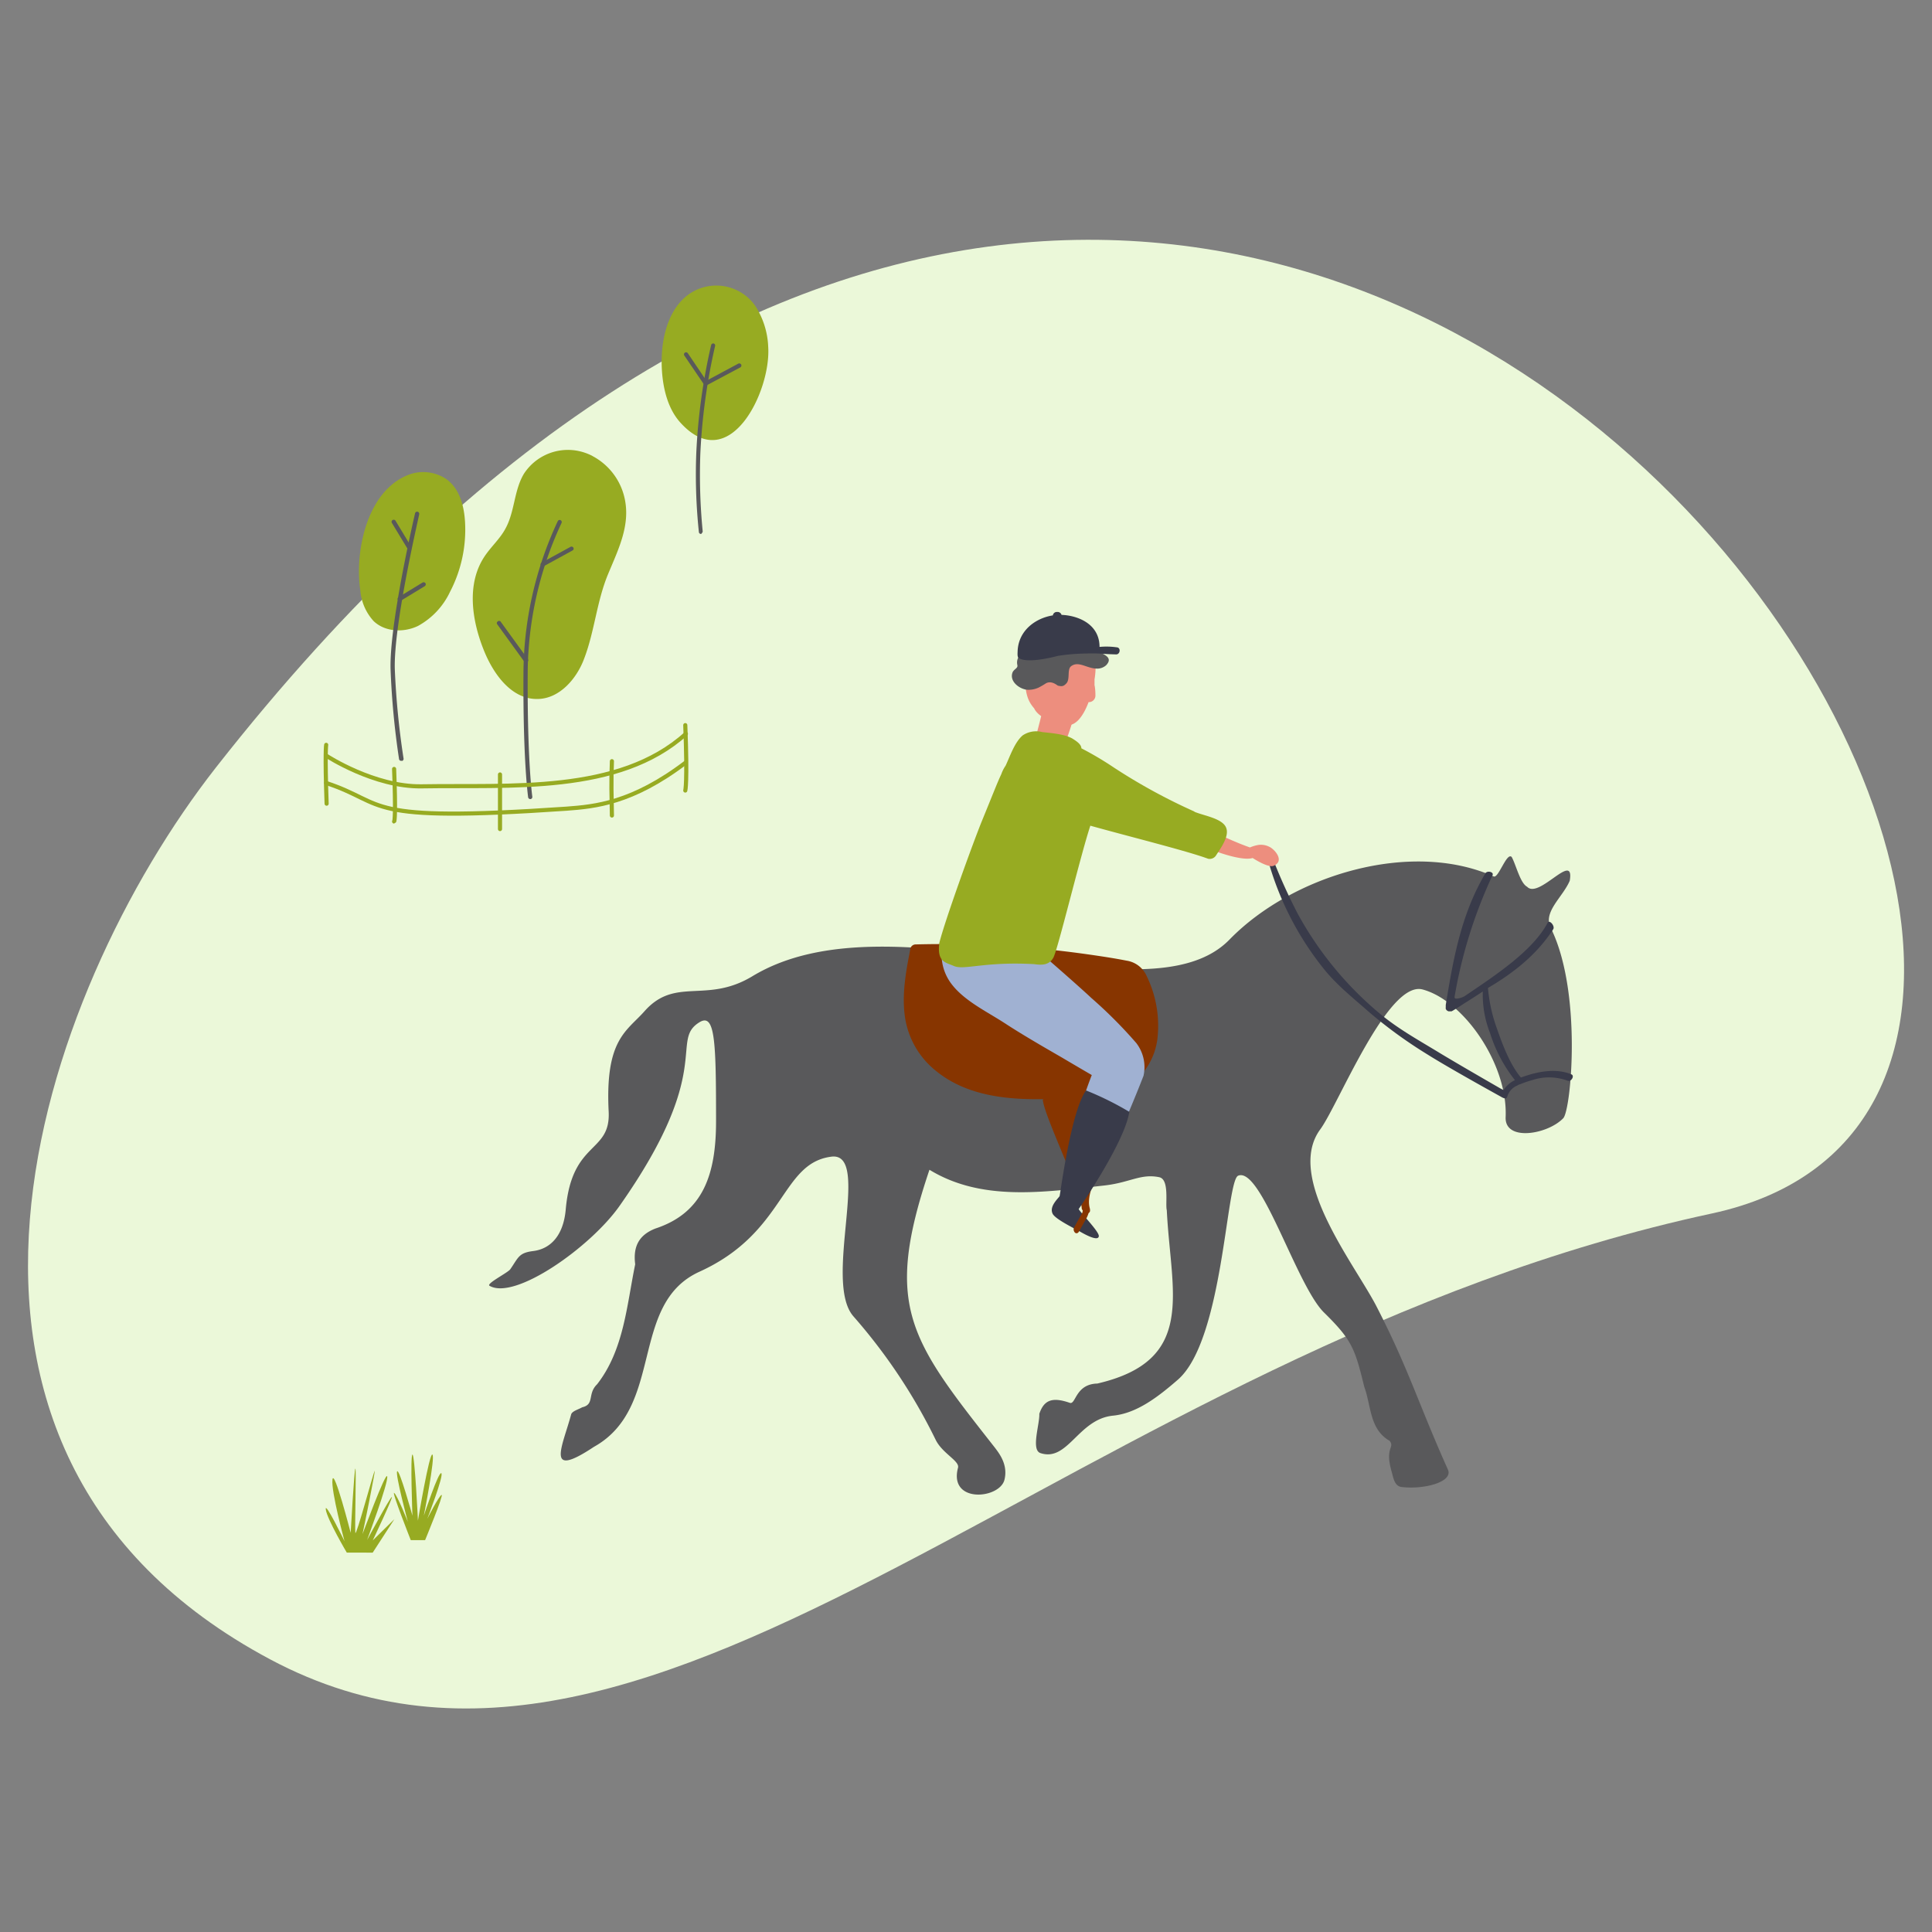 <?xml version="1.0" encoding="utf-8"?><svg id="Layer_1" data-name="Layer 1" xmlns="http://www.w3.org/2000/svg" viewBox="0 0 351 351"><rect x="0" y="0" width="351" height="351" fill="#808080" stroke="none"/><defs><style>.cls-1{fill:#ebf8d9;}.cls-2{fill:#97ab22;}.cls-3{fill:#59595b;}.cls-4{fill:#873500;}.cls-5{fill:#393b4a;}.cls-6{fill:#ed8e7e;}.cls-7{fill:#a0b1d2;}.cls-8{fill:none;stroke:#97ab22;stroke-linecap:round;stroke-linejoin:round;stroke-width:0.75px;}</style></defs><path class="cls-1" d="M39.21,139.46c-32,40.87-61.38,124,9.86,162s145.77-56,261.94-81S232.1-106.54,39.21,139.46Z"/><path class="cls-2" d="M63,282.07s-3.54-6-3.81-7.81,3.4,5.74,3.4,5.74-2.47-9.1-2.19-11.2,3.31,9.68,3.31,9.68.65-11.61.85-11.68-.13,10.91,0,11.68,3.3-11,3.51-11.27-2.08,11-2.21,11.47,4.28-11.6,4.49-10.43-3.66,11.54-3.66,11.54,4.14-7.69,4.49-7.82-3.46,7.89-3.46,7.89L71.65,276l-3.94,6.08Z"/><path class="cls-2" d="M74.63,279.81s-3.61-9.12-3-8.57,2.47,5.25,2.47,5.25-2.35-8.77-1.94-9.19,2.77,8.06,2.77,8.06-.42-11,0-11.1,1,12,1,12,2.08-12.43,2.63-12S77,275.36,77,275.36s2.69-8.13,3.18-7.71-2.56,8.29-2.56,8.29,2.18-4.28,2.61-4.35-3,8.22-3,8.22Z"/><path class="cls-3" d="M285.19,160c.91-5.52-5.59,3.41-7.75,1.1-1.25-.65-2-3.93-2.79-5.39-.89-1-2.41,3.9-3.27,3.52-15.12-6.73-36.61-.22-48,11.46-15,15.45-61.23-8.72-86.69,6.67-8.39,5.07-14,0-19.63,6.39-3.2,3.61-7.15,5.07-6.48,18.19.39,7.67-6.68,5.17-7.8,17.79-.42,4.73-2.74,7.17-5.94,7.56-2.62.33-2.65,1.17-4.14,3.31-.45.64-4.44,2.62-3.76,3,4.62,2.69,18.36-7.05,23.6-14.49,17.5-24.85,9-30,14.55-33.4,2.83-1.72,3,3.5,3,18,0,9.68-2.36,16.63-11,19.48-3.11,1.2-4.09,3.4-3.69,6.5-1.54,7.49-2.06,15.57-6.92,21.8-1.81,1.74-.4,3.65-2.7,4.18-.68.39-1.76.67-2,1.24-1.58,5.93-4.85,11.91,4.12,5.95,12.92-7.19,6.31-26,19.2-31.83,15.67-7.13,14.71-19.72,23.94-20.89,7.38-.94-1.56,22.63,4,29a101.42,101.42,0,0,1,14.94,22.42c1.23,2.52,4.39,3.85,4.07,5.09-1.74,6.55,7.58,5.7,8.44,2.18.67-2.72-.93-4.75-1.77-5.86-15.46-19.67-20.22-25.67-11.86-50.45,9.47,5.78,20.65,4.1,31.82,2.85,4.6-.52,6.57-2.19,9.92-1.5,1.91.39,1.07,4.89,1.38,6,.72,14.93,5.54,27.28-12.63,31.49-4,.1-3.88,3.91-5,3.5-3.2-1.11-4.69-.5-5.53,2,.08,1.89-1.54,6.55.2,7.13,5,1.66,6.86-6.18,13.2-6.8,4.25-.42,8.07-3.31,11.78-6.54,8.25-7.19,8.74-36.13,10.94-37.05,4.19-1.76,10.67,20.17,15.68,24.93,5,4.93,5.54,6.47,7.23,13.4,1.28,3.47.94,7.74,4.61,9.83,1,1.32-.9,1.11.35,5.54.33,1.16.52,2.69,1.81,2.85,4.07.5,9.44-.9,8.43-3.17-5.33-11.89-7.13-18.25-12.84-29.38-3.87-7.69-16.83-23.62-10.35-32.42,3.29-4.47,12.25-27.07,18.58-25.42,7.5,2,15.52,13.59,15.1,23.19-.2,4.49,7.63,3.17,10.47.2,1.42-1.49,3.49-23.1-2.32-34.66C280.34,165.62,283.92,163,285.19,160Z"/><path class="cls-4" d="M202.46,198.29c-.26-.9-13.12.62-13,1.56.29,3,7,16.66,7.06,19.69a1.2,1.2,0,0,0,1,.87c.39,0,.64-.25.46-.93C196.68,214.64,205,207.16,202.46,198.29Z"/><path class="cls-4" d="M208.32,177.32a4.76,4.76,0,0,0-3.64-2.79c-2.33-.46-4.69-.81-7-1.14a187.37,187.37,0,0,0-31.31-1.81,1,1,0,0,0-1,.86l0,.06c-.79,4.05-1.56,8.2-.95,12.33a15.33,15.33,0,0,0,5.16,9.34c6.34,5.5,15.08,5.79,23.05,5.42,2.3-.11,4.6-.28,6.89-.58a12.81,12.81,0,0,0,5.38-1.62,12.21,12.21,0,0,0,5.35-8.46A20.59,20.59,0,0,0,208.32,177.32Z"/><path class="cls-5" d="M285.5,195.19c-2.39-1-5.15-.67-7.61.05-.49.15-1,.32-1.58.52-2-2.36-3.39-6.11-4.39-9a28.38,28.38,0,0,1-1.59-7.27c4.67-2.76,8.82-6,11.85-10.66.37-.57-.65-1.79-1-1.2-2.66,5.05-9.3,9.44-15.14,13.38a4.15,4.15,0,0,1-1.09.38c-.05,0-.75.19-.69-.29a86.41,86.41,0,0,1,6.9-22.09c.29-.61-1-.91-1.31-.33-4.4,7.45-5.83,15.55-7.19,23.9,0,0,0,.16,0,.2l0,.24a.69.69,0,0,0,0,.25.8.8,0,0,0,.16.26l.13.1a1,1,0,0,0,.21.1.85.85,0,0,0,.23,0h.09a.85.85,0,0,0,.23,0c.23-.07,1.94-1.2,2.81-1.75l.2-.12c.89-.57,1.78-1.14,2.67-1.73a19,19,0,0,0,1.31,7.53,26.47,26.47,0,0,0,4.53,8.58,4.93,4.93,0,0,0-2.07,1.8l-.58-.3s-7.68-4.41-11.12-6.5c-3.84-2.34-7.46-4.31-10.91-7.2a62.85,62.85,0,0,1-14.72-17.92,100.78,100.78,0,0,1-4.75-10.53l-.74.56a55.22,55.22,0,0,0,9.91,19.55c2.42,3.11,5.39,5.45,8.35,8.06a83.38,83.38,0,0,0,10.69,7.78c4.11,2.59,12.89,7.42,13.61,7.83.38.21.84.32.94-.16a3.15,3.15,0,0,1,1.83-2,1.2,1.2,0,0,1,.46-.21,18.26,18.26,0,0,1,2.25-.77,9.68,9.68,0,0,1,6.44.12C285.43,196.59,286.12,195.46,285.5,195.19Z"/><path class="cls-6" d="M198.85,124.57c0-.38,0-.75,0-1.13a14.75,14.75,0,0,0,.19-1.89,5.43,5.43,0,0,0-1.49-4.24c-1.5-1.4-4.62-1.82-6.59-1.26-4.4,1.26-5.44,7.38-4.21,10.78a5.72,5.72,0,0,0,1.12,1.84c.78,1.65,3.27,2.62,5.82,3.05,1.78.29,3.17-1.73,4.08-4.16a1.19,1.19,0,0,0,1.24-1.09,11,11,0,0,0-.13-1.9Z"/><path class="cls-6" d="M194.35,130.41l0-.07a.45.45,0,0,0-.24-.58.5.5,0,0,0-.24,0,.41.41,0,0,0-.59,0l0,0a.51.51,0,0,0-.24-.07c-.13-.31-.59-.46-.76-.07l-.08.19a.42.42,0,0,0-.41-.3l0-.13c.14-.42-.35-.61-.65-.43a.47.47,0,0,0-.52,0c-.18-.23-1.09-.31-1.09-.31s-1.07,4.33-1.66,6.37a.42.42,0,0,0,.32.5.45.45,0,0,0,.28,0l.14.07a.44.44,0,0,0,.26.33l0,.08a.42.42,0,0,0,.74.39l0,0a.37.37,0,0,0,.35-.06l.16-.12a.34.34,0,0,0,.46,0l.1-.09a.39.39,0,0,0,.55.08l.07-.06,0,0h.14a.42.42,0,0,0,.51.29.38.38,0,0,0,.26-.19c.15,0,.22,1.73.31,1.52.27-.62,2.06-5.57,2.28-6.57,0,0-.46,0-.44-.06a.47.47,0,0,0-.11-.49Z"/><path class="cls-6" d="M230.75,153.92a3.39,3.39,0,0,0-2.09-.42,6.59,6.59,0,0,0-1.57.46c-8.93-3.08-27.17-14.19-28.35-14.21a3.59,3.59,0,0,0-3.62,3.35.85.85,0,0,0-.23.83c.27,1.07,1.1,1.34,2.07,1.72,1.66.66,20.3,7.85,23.09,8.71,2.58,1,6,2,7.53,1.52.84.55,2.94,1.75,3.77,1.43,1.93-.76.6-2.67-.62-3.41Z"/><path class="cls-7" d="M206.5,189.57a83.54,83.54,0,0,0-8.24-8.27c-2.93-2.76-15.52-13.78-18.82-16.09-1.6-1.12-5,.35-6.21,1.94-2.54,3.4-3,7.86-.56,11.35,2.31,3.25,6.57,5.24,9.85,7.38s6.92,4.24,10.44,6.27c1.68,1,5.29,3.11,5.39,3.16a99.94,99.94,0,0,0-5,17.62c-.1,1.85.09,2.1,1.88,2.94a2.6,2.6,0,0,0,3.7-1.07c3.35-5.25,8.77-19.2,8.82-19.35a7.18,7.18,0,0,0-1.25-5.87Z"/><path class="cls-2" d="M217,147.44a104.72,104.72,0,0,1-14.64-8,59.86,59.86,0,0,0-5.9-3.49c0-.75-1-1.37-1.63-1.77-1.42-.82-3.87-1-5.49-1.18a4.38,4.38,0,0,0-3.55.61c-1.46,1.26-2.27,3.73-3.09,5.49a6.36,6.36,0,0,0-.79,1.56c-.67,1.39-1.55,3.69-3.45,8.32-1.57,3.82-6.79,18.23-7.8,22.31-.46,3.53,1.14,3.54,2.61,4.2,1.88.83,5.51-.83,14.59-.33,1.39.19,2.7.23,3.5-1.15s4.9-18.46,6.73-24c7.15,2,17.52,4.57,21.38,6a1.36,1.36,0,0,0,1.45-.59c.87-1.37,2.58-3.62,1.77-5.2s-4.08-2.05-5.69-2.74Z"/><path class="cls-3" d="M199,118c-1.57-1.57-3.11-1.88-5.43-1.64a28,28,0,0,0-4.32,1,10.82,10.82,0,0,0-3.32,1.15,2.08,2.08,0,0,0-1.13,2.17c.12.47,0,.56-.35.89a2,2,0,0,0-.44.47c-.76,1.65,1.11,3.11,2.56,3.27a4.35,4.35,0,0,0,2.16-.41c.4-.21.79-.43,1.16-.67,1.08-.75,2.18.31,2.32.34.71.15,1,.16,1.54-.43.7-.78.08-2.51.84-3.1,1.32-1,2.81.35,4.51.42a2.42,2.42,0,0,0,1.87-.61c1.57-1.68-1.2-2.1-2-2.88Z"/><path class="cls-5" d="M205.17,202a55.19,55.19,0,0,0-7.86-3.89c-2.76,3.76-4.69,18.95-4.81,19.21-.43.6-1.87,1.89-1.27,3.17.45,1,4.07,2.73,5.19,3.38.85.48,3.1,1.7,3.21.72.09-.8-3.08-4-3.66-4.92C196,219.62,204.34,207.55,205.17,202Z"/><path class="cls-5" d="M202.86,117.6h0a13.06,13.06,0,0,0-3.1-.07c0-4.21-4-5.72-6.9-5.82a.75.75,0,0,0-.78-.53.73.73,0,0,0-.8.62c-3.11.49-6.24,2.71-6.4,6.48,0,.32-.09,1,.15,1.22s1.61,1.09,7.2-.35a36.26,36.26,0,0,1,5-.42c2.79-.08,2.72.09,5.54.16C203.52,118.91,203.69,117.63,202.86,117.6Z"/><path class="cls-4" d="M197.32,219.69a.53.53,0,0,0-.65.48s0,0,0,.06h0l-.08.17-.2.37-.42.74-.84,1.5a.84.84,0,0,0,.19.95c.28.2.55.07.72-.25l.87-1.55.43-.76a4.7,4.7,0,0,0,.46-1.13C197.85,219.93,197.6,219.77,197.32,219.69Z"/><path class="cls-2" d="M70.47,88.71c-4.55,4.5-5.88,12.89-5,18.61a9.36,9.36,0,0,0,2.4,5.51c2.08,2,5.47,2.14,8.07.89a13.7,13.7,0,0,0,5.82-6.2,24.44,24.44,0,0,0,2.73-12.64c-.17-3-1-6.17-3.48-7.89a7.52,7.52,0,0,0-7.25-.54,10.67,10.67,0,0,0-3.27,2.25Z"/><path class="cls-3" d="M73,138.22l-.06,0a.38.38,0,0,1-.44-.3v0a145.36,145.36,0,0,1-1.54-16.27c-.26-8.23,4.26-27.58,4.45-28.4a.38.38,0,0,1,.46-.28.39.39,0,0,1,.29.46c0,.2-4.7,20.06-4.43,28.22a146.05,146.05,0,0,0,1.59,16.17.4.4,0,0,1-.25.42Z"/><path class="cls-3" d="M74.38,99.67a.38.38,0,0,1-.46-.17l-2.69-4.44a.39.39,0,1,1,.66-.4l2.69,4.45a.4.4,0,0,1-.14.53Z"/><path class="cls-3" d="M72.75,109.16a.39.39,0,0,1-.46-.15.38.38,0,0,1,.12-.52h0l4.35-2.65a.41.41,0,0,1,.54.12.4.4,0,0,1-.13.53l-4.35,2.65Z"/><path class="cls-2" d="M107.64,82.84a10,10,0,0,0-2.33-.86,9.53,9.53,0,0,0-10.13,4.1c-1.8,3-1.65,6.83-3.32,9.9-1,1.92-2.74,3.41-3.92,5.25-3.19,4.93-2.23,11.5,0,17,1.74,4.29,5,8.81,9.66,8.76,4,0,7.19-3.65,8.56-7.42,1.87-4.93,2.25-10.27,4.29-15.21,1.94-4.7,4.34-9.32,2.85-14.54a11.46,11.46,0,0,0-5.61-6.94Z"/><path class="cls-3" d="M96.46,145.17l-.08,0a.39.39,0,0,1-.43-.32c0-.06-.94-6.46-.85-22.43a65.71,65.71,0,0,1,6.24-27.75.37.37,0,0,1,.51-.16.38.38,0,0,1,.16.52,65.06,65.06,0,0,0-6.14,27.4c-.08,15.9.83,22.25.84,22.31a.4.4,0,0,1-.25.42Z"/><path class="cls-3" d="M98.72,102.91a.4.4,0,0,1-.47-.18.38.38,0,0,1,.16-.52l5.24-2.86a.39.39,0,0,1,.52.15.37.37,0,0,1-.16.51l-5.24,2.87Z"/><path class="cls-3" d="M95.66,120.3a.38.38,0,0,1-.44-.13l-4.88-6.74a.36.36,0,0,1,.07-.52h0A.37.37,0,0,1,91,113l4.89,6.74a.37.37,0,0,1-.08.53Z"/><path class="cls-2" d="M137.34,55.76a9.12,9.12,0,0,0-.9-1.15,8.65,8.65,0,0,0-12.18-.43c-3.22,3-4.32,8.22-4,13.17.22,3.38,1.12,7,3.39,9.47,8.89,9.76,16.4-5.7,15.92-13.72a14.79,14.79,0,0,0-2.21-7.3Z"/><path class="cls-3" d="M127.48,97l-.09,0a.37.37,0,0,1-.42-.33,100.09,100.09,0,0,1-.47-14.38,108.9,108.9,0,0,1,2.7-19.6.38.38,0,0,1,.44-.29h0a.37.37,0,0,1,.28.44h0a110,110,0,0,0-2.68,19.45,105.13,105.13,0,0,0,.42,14.2.4.4,0,0,1-.23.41Z"/><path class="cls-3" d="M128.1,70.15l-3.77-5.55a.38.38,0,1,1,.63-.43l3.38,5,5.78-3.1a.4.4,0,0,1,.53.15.39.39,0,0,1-.16.53l-6.41,3.42Z"/><path class="cls-8" d="M59.26,135.32s-.25,1.3.08,10.69"/><path class="cls-8" d="M71.6,139.7c.31,7.88.1,9.55,0,9.55"/><path class="cls-8" d="M90.84,140.7v9.92"/><path class="cls-8" d="M124.5,131.74c.41,10.55,0,11.88,0,11.88"/><path class="cls-8" d="M59.34,137.33S68,143,76.61,142.86c16-.28,35.82,1.45,48-9.54"/><path class="cls-8" d="M124.59,138.53c-9.74,7.39-16.45,8-21.69,8.39-37.74,2.6-32.22-.91-43.64-4.67"/><path class="cls-8" d="M111.17,138.29c0,1.58-.2,1.57,0,9.87"/></svg>
